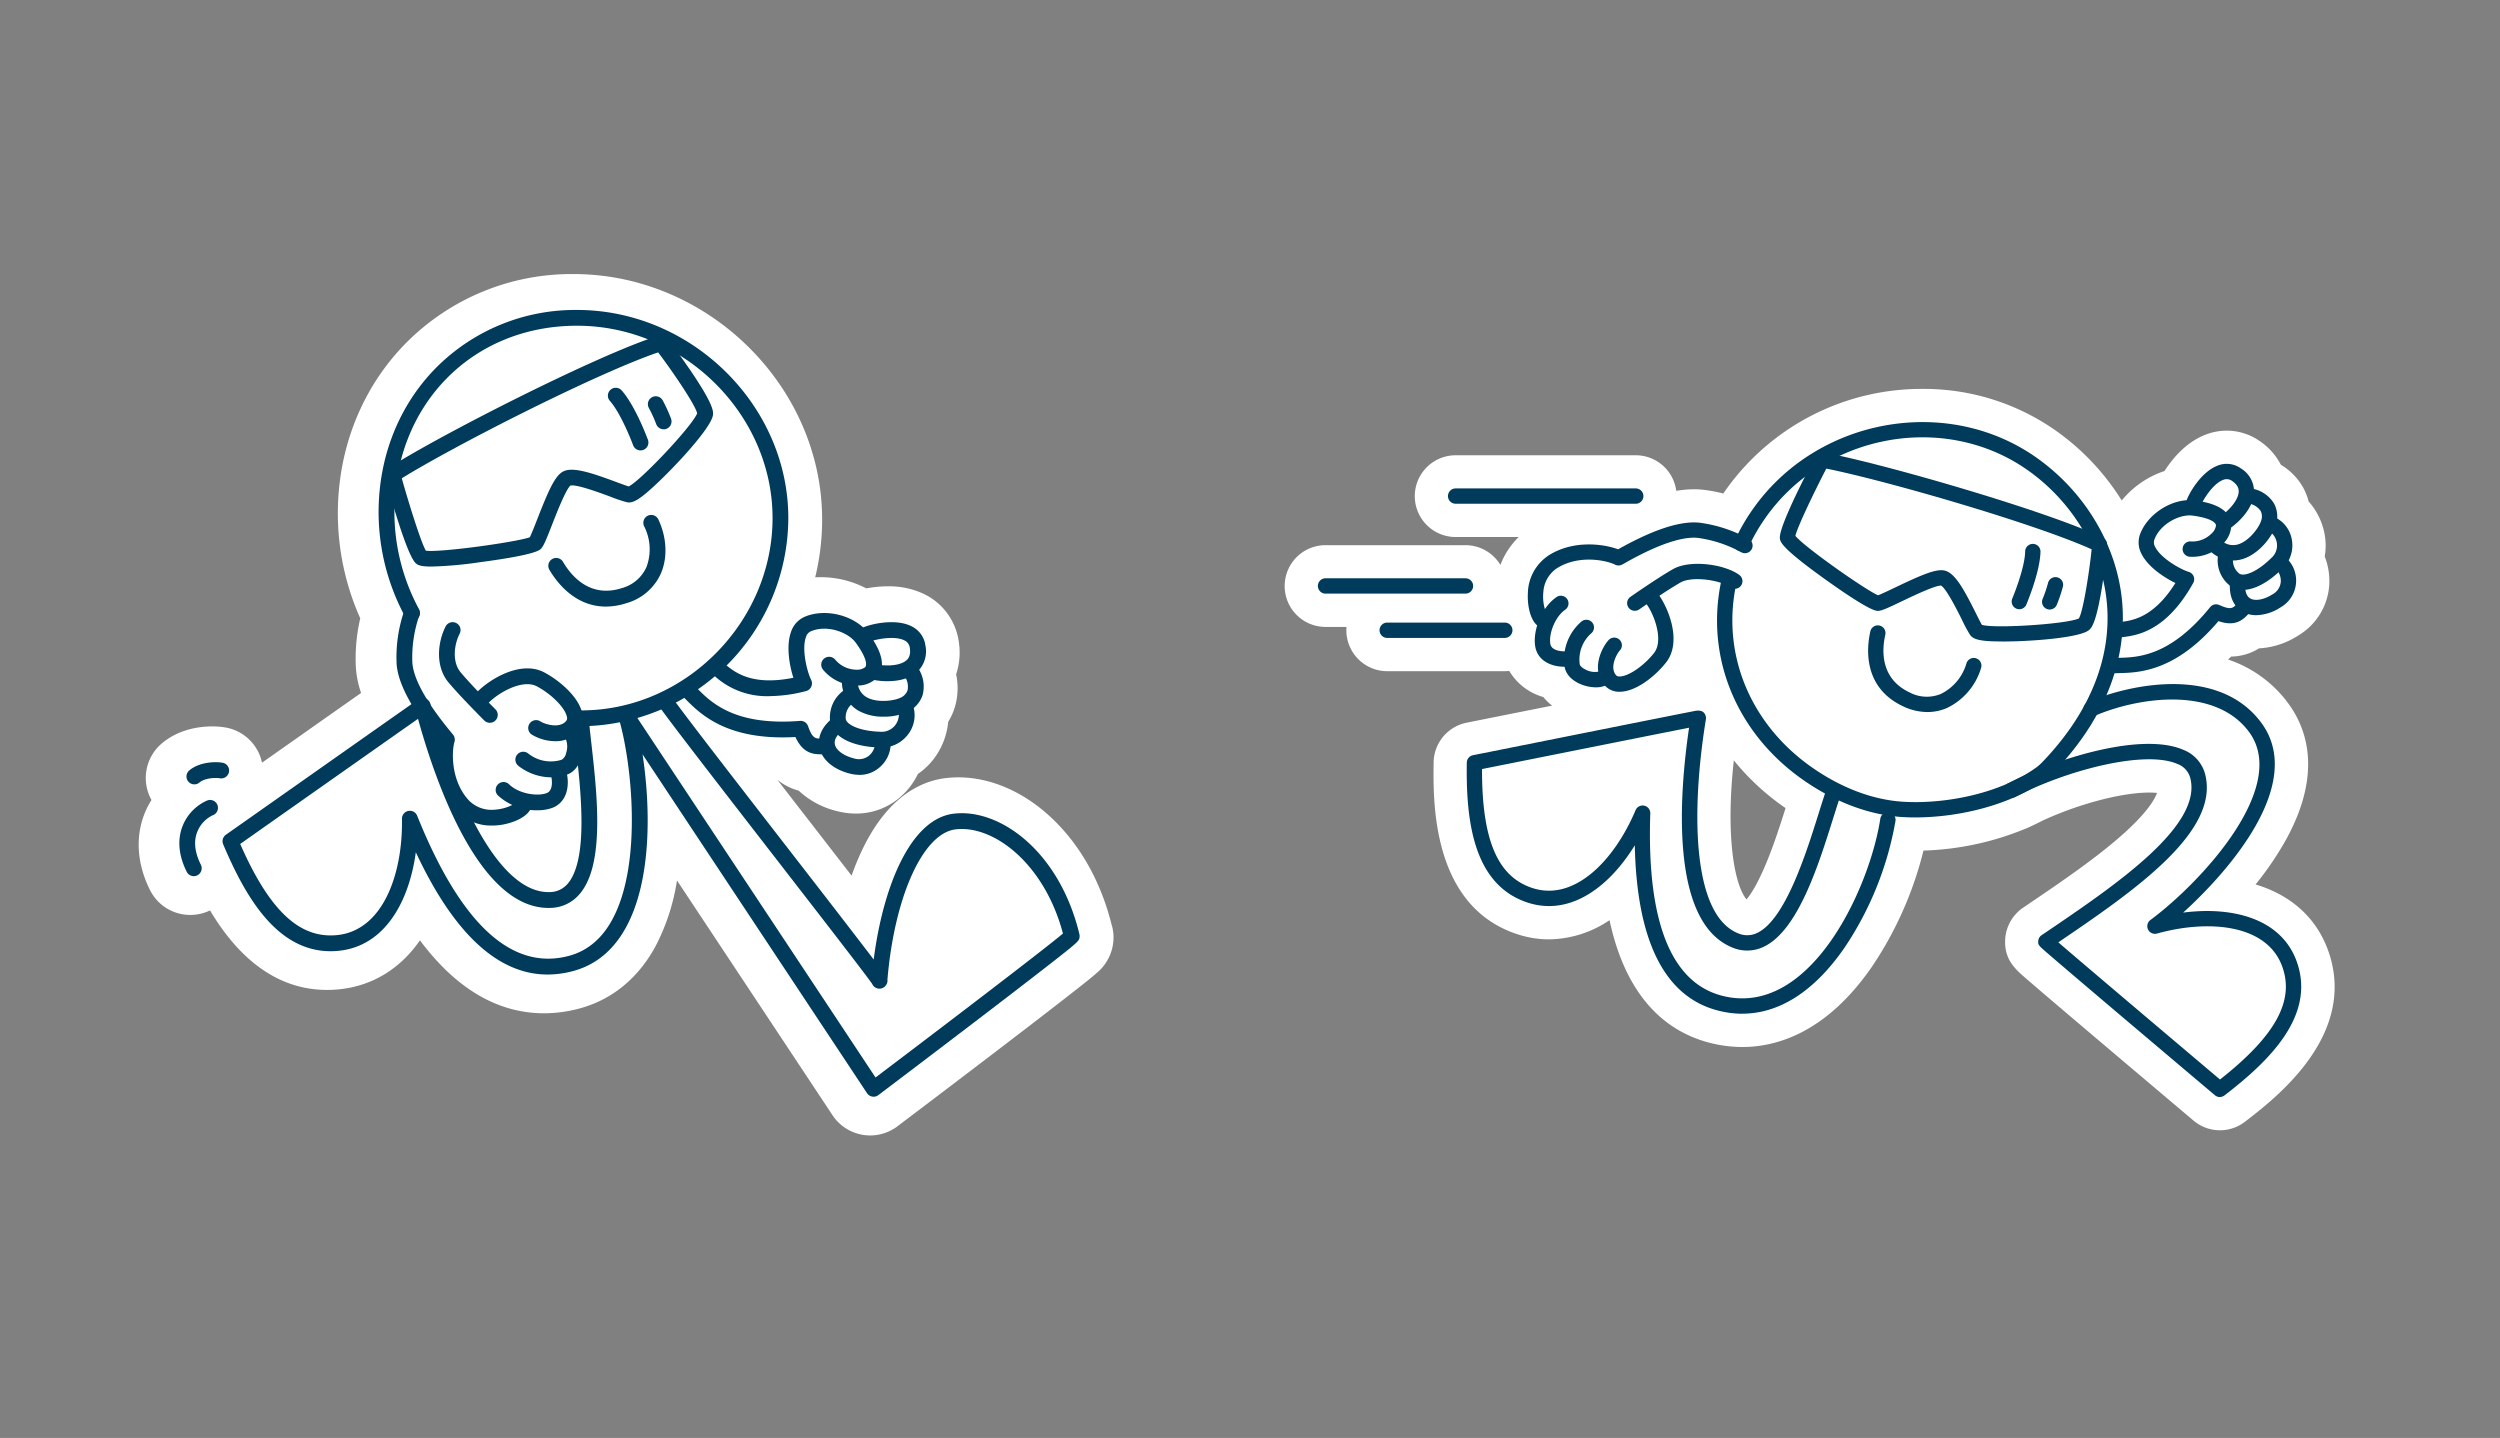 <svg xmlns="http://www.w3.org/2000/svg" width="685" height="394" viewBox="0 0 685 394">
  <rect x="0" y="0" width="685" height="394" fill="#808080" stroke="none"/>
  <g id="MEI_Mascotte02" transform="translate(-823 -2467)">
    <rect id="Rectangle_58" data-name="Rectangle 58" width="685" height="394" transform="translate(823 2467)" fill="none"/>
    <g id="Picto_Engagé_BlancBleu" transform="translate(1175 2573.559)">
      <path id="Tracé_550" data-name="Tracé 550" d="M307.432,236.527c-4.242-11.8-17.589-15.118-31.1-13.39,12.83-11.633,33.527-35.479,21.467-51.935-10.121-13.8-30.027-11.682-42.507-7.636a56.724,56.724,0,0,0,2.219-6.019h.133c.315-.014.651-.021,1-.028,5.487-.126,15.566-.357,27.353-14.251,4.263,1.456,6.383.035,8.182-1.939a7.975,7.975,0,0,0,2.177.3,12.715,12.715,0,0,0,6.656-2.149,8.347,8.347,0,0,0,4.249-6.8,8.849,8.849,0,0,0-2.037-6.117,8.6,8.6,0,0,0-3.045-11.367c-.042-.021-.091-.028-.133-.049a7.034,7.034,0,0,0-.812-4.067,8.843,8.843,0,0,0-5.522-4,7.54,7.54,0,0,0-3.577-5.655,6.663,6.663,0,0,0-6.348-.784c-4.424,1.645-7.748,7.342-8.518,9.5-5.333.357-10.968,4.347-12.795,9.407a6.628,6.628,0,0,0,.441,5.312c1.743,3.479,6.047,6.4,9.281,7.958-5.606,8.938-11.073,10.156-14.411,10.6a49.056,49.056,0,0,0-.189-5.48,51.1,51.1,0,0,0-4.144-15.9.933.933,0,0,0-.014-.231,2.091,2.091,0,0,0-.518-.945,57.154,57.154,0,0,0-19-22.538c-24.6-17.19-60.138-10.611-77.58,14.363a55.365,55.365,0,0,0-3.962,6.607,37.329,37.329,0,0,0-10.443-2.975c-5.2-.623-12.76,1.82-22.44,7.279-3.906-1.477-12.34-2.66-19.129,1.729a12.707,12.707,0,0,0-5.6,10.485c-.14,3.038.6,7.006,2.562,8.623a13.106,13.106,0,0,0-.546,5.774c.658,3.913,4.347,5.571,8.007,5.571h.056a6.468,6.468,0,0,0,3.927,4.571,11.189,11.189,0,0,0,4.634,1.071,6.686,6.686,0,0,0,2.5-.448,5.353,5.353,0,0,0,4.025,1.659h.056c4.375-.035,9.624-4.172,12.648-8.007,4.34-5.494.889-14.37-1.813-18.3,2.058-1.358,4.27-2.772,5.837-3.654,2.408-1.351,7.531-1.022,11.01.133-4.2,20.676,4.41,41.317,22.573,54.007a64.609,64.609,0,0,0,5.977,3.71c-.014.042-.035.077-.049.112-.525,1.568-1.085,3.374-1.687,5.284-3.423,10.926-9.162,29.215-16.9,32.82a6.255,6.255,0,0,1-5.32.028c-12.557-5.249-12.725-33.7-8.693-58.577a2.17,2.17,0,0,0-.056-.924c-.539-1.848-2.408-1.484-3.108-1.344l-1.953.385c-1.68.329-4.074.812-6.95,1.379-5.753,1.148-13.418,2.674-21.089,4.207L81.74,180.022a2.1,2.1,0,0,0-1.687,2.03c-.217,15.174,1.463,33.233,16.5,38.293a18.871,18.871,0,0,0,6.033,1.008c9.337,0,17.687-7.2,23.5-16.637.588,27.955,9.19,43.361,25.624,45.845a25.667,25.667,0,0,0,3.85.294c10.163,0,19.766-6.159,27.969-18.023a90.048,90.048,0,0,0,14-34.766,2.071,2.071,0,0,0-.224-1.288q.945.105,1.89.168c1.211.077,2.471.119,3.766.119a70.143,70.143,0,0,0,26.9-5.424,2.23,2.23,0,0,0,.406-.161c.091-.049.182-.091.273-.14,1.071-.483,2.121-.987,3.143-1.54,14.125-6.572,32.9-10.933,41.037-7.405a5.633,5.633,0,0,1,3.528,3.675c3.7,13.173-20.319,29.453-39.609,42.528l-1.078.735a2.1,2.1,0,0,0-.917,1.631c-.056,1.071.049,1.169,2.772,3.514,1.3,1.127,3.171,2.723,5.41,4.633,4.466,3.815,10.429,8.868,16.392,13.915,11.92,10.093,23.84,20.158,23.84,20.158a2.105,2.105,0,0,0,2.639.063c12.032-9.246,25.155-21.768,19.787-36.7Z" transform="translate(-30.12 -79.631)" fill="#fff"/>
      <path id="Tracé_551" data-name="Tracé 551" d="M74.76,118.89h49.352a2.1,2.1,0,0,0,0-4.2H74.76a2.1,2.1,0,0,0,0,4.2Z" transform="translate(-27.907 -87.421)" fill="#fff"/>
      <path id="Tracé_552" data-name="Tracé 552" d="M64.262,151.97a2.1,2.1,0,0,0-2.1-2.1H23.82a2.1,2.1,0,1,0,0,4.2H62.162A2.1,2.1,0,0,0,64.262,151.97Z" transform="translate(-12.621 -97.977)" fill="#fff"/>
      <path id="Tracé_553" data-name="Tracé 553" d="M294.6,229.546c-3.206-8.924-10.191-15.146-19.857-18.03a86.6,86.6,0,0,0,8.2-12.011c10.107-18.163,6.005-30.461.784-37.579a33.712,33.712,0,0,0-16.5-12.039c.273-.266.553-.546.826-.819a14.71,14.71,0,0,0,7.643-2.247,21.989,21.989,0,0,0,10.758-3.528,17.4,17.4,0,0,0,8.49-14.041,18.355,18.355,0,0,0-1.253-7.608,17.157,17.157,0,0,0,0-5.949,18.429,18.429,0,0,0-4.41-9.127,15.787,15.787,0,0,0-1.491-3.794,16.814,16.814,0,0,0-6.1-6.243,17.582,17.582,0,0,0-5.8-6.5,15.819,15.819,0,0,0-9.022-2.863,16.115,16.115,0,0,0-5.669,1.043c-5.243,1.953-9.05,6.32-11.395,10.016a25.539,25.539,0,0,0-11.731,8.077,66.291,66.291,0,0,0-18.352-19.346A62.853,62.853,0,0,0,183.52,75.73a65.813,65.813,0,0,0-54.049,27.85c-.189.266-.371.539-.553.812a42.231,42.231,0,0,0-5.305-1,23.524,23.524,0,0,0-2.751-.161,29,29,0,0,0-4.844.434,11.2,11.2,0,0,0-11.094-9.75H55.573a11.2,11.2,0,0,0,0,22.4H72.847a21.3,21.3,0,0,0-5.018,7.643,11.2,11.2,0,0,0-9.568-5.41H19.919a11.2,11.2,0,0,0,0,22.4h5.753c-.028.308-.049.616-.049.931a11.214,11.214,0,0,0,11.2,11.2H69.04a11.609,11.609,0,0,0,1.218-.07,15.872,15.872,0,0,0,9.323,7.146,16.347,16.347,0,0,0,2.408,2.359C69.4,165.02,58.534,167.2,58.534,167.2a11.263,11.263,0,0,0-9,10.821c-.154,10.73-.56,39.224,22.7,47.049a27.888,27.888,0,0,0,8.931,1.484,30.128,30.128,0,0,0,16.567-5.256c5.305,24.792,19.241,32.554,31.2,34.36a35.318,35.318,0,0,0,5.207.392c9.246,0,22.909-3.808,35.451-21.943a99.454,99.454,0,0,0,14.16-31.875,79.535,79.535,0,0,0,27.941-5.991,10.545,10.545,0,0,0,1.351-.595c1.176-.532,2.247-1.057,3.276-1.6,9.995-4.619,21.747-7.713,29.3-7.713.861,0,1.568.042,2.135.1-.679,1.834-2.653,5.145-8.28,10.345-7.447,6.887-18.023,14.055-27.36,20.382l-1.071.728a11.282,11.282,0,0,0-4.906,8.686c-.287,5.522,2.716,8.119,5.907,10.87,1.316,1.134,3.2,2.751,5.452,4.676,4.473,3.815,10.443,8.882,16.413,13.936,11.927,10.1,23.854,20.172,23.854,20.172a11.207,11.207,0,0,0,14.048.322c8.511-6.537,31.1-23.9,22.8-46.993ZM140.16,206.876c-2.191,5.053-3.885,7.545-4.885,8.728-2.961-3.409-5.921-15.909-3.486-38.09a66.916,66.916,0,0,0,13.817,12.83c.119.084.238.161.357.245-1.519,4.829-3.507,10.989-5.8,16.287Z" transform="translate(-8.72 -75.73)" fill="#fff"/>
      <path id="Tracé_554" data-name="Tracé 554" d="M82.277,169.31a2.1,2.1,0,0,0-2.1-2.1H47.96a2.1,2.1,0,1,0,0,4.2H80.178A2.1,2.1,0,0,0,82.277,169.31Z" transform="translate(-19.865 -103.181)" fill="#fff"/>
      <path id="Tracé_555" data-name="Tracé 555" d="M155.514,284.721a25.605,25.605,0,0,1-3.85-.294c-16.434-2.485-25.036-17.89-25.624-45.845-5.809,9.442-14.16,16.637-23.5,16.637a18.9,18.9,0,0,1-6.033-1.008c-15.041-5.061-16.714-23.119-16.5-38.293a2.108,2.108,0,0,1,1.687-2.03l30.671-6.131c7.671-1.533,15.335-3.066,21.089-4.207,2.877-.574,5.277-1.05,6.95-1.379l1.953-.385c.707-.14,2.569-.5,3.108,1.344a2.064,2.064,0,0,1,.056.924c-4.032,24.875-3.864,53.321,8.693,58.577a6.28,6.28,0,0,0,5.319-.028c7.741-3.6,13.474-21.887,16.9-32.82.609-1.932,1.169-3.717,1.687-5.284a2.1,2.1,0,1,1,3.983,1.323c-.511,1.547-1.064,3.311-1.666,5.214-4.1,13.075-9.715,30.986-19.136,35.367a10.407,10.407,0,0,1-8.714.1c-17.113-7.153-14.293-42.388-11.675-60.152-9.3,1.841-38.874,7.755-56.729,11.325-.042,19.311,4.2,29.376,13.656,32.554,11.78,3.962,22.762-7.832,28.417-21.285a2.1,2.1,0,0,1,4.032.882c-1.057,31.1,6.341,48.078,21.985,50.437,22.923,3.472,38.272-30.755,41.037-48.974a2.1,2.1,0,1,1,4.158.63,89.935,89.935,0,0,1-14,34.765c-8.2,11.857-17.806,18.023-27.969,18.023Z" transform="translate(-30.108 -113.518)" fill="#003b5c"/>
      <path id="Tracé_556" data-name="Tracé 556" d="M349.432,304.441a2.112,2.112,0,0,1-1.358-.5s-11.92-10.065-23.84-20.158c-5.963-5.046-11.92-10.107-16.392-13.922-2.24-1.911-4.1-3.507-5.41-4.633-2.716-2.352-2.828-2.443-2.765-3.514a2.1,2.1,0,0,1,.917-1.624l1.078-.728c19.3-13.082,43.3-29.362,39.609-42.535a5.664,5.664,0,0,0-3.528-3.675c-8.826-3.822-30.111,1.61-44.459,9.085a2.1,2.1,0,0,1-1.939-3.731c13.068-6.81,36.627-14.167,48.064-9.211a9.861,9.861,0,0,1,5.907,6.39c4.431,15.8-18.968,31.994-40.148,46.363,6.558,5.662,28.48,24.218,44.305,37.586,15.168-11.955,20.438-21.53,17.064-30.916-4.2-11.7-20.27-12.984-34.324-9.078a2.1,2.1,0,0,1-1.806-3.717c13.173-9.715,38.272-36.165,27.052-51.473-9.323-12.725-30.51-9.6-42.472-4.389a2.1,2.1,0,1,1-1.68-3.85c11.353-4.942,35.906-10.107,47.532,5.753,12.067,16.462-8.637,40.3-21.467,51.935,13.516-1.743,26.863,1.589,31.112,13.39,5.368,14.929-7.755,27.458-19.787,36.7a2.068,2.068,0,0,1-1.281.434Z" transform="translate(-93.188 -110.407)" fill="#003b5c"/>
      <path id="Tracé_557" data-name="Tracé 557" d="M144.89,157.083a2.1,2.1,0,0,1-1.2-3.829c.315-.217,7.755-5.4,11.724-7.622,4.725-2.653,14.258-1.295,18.2,1.694a2.1,2.1,0,0,1-2.534,3.346c-2.695-2.044-10.464-3.143-13.607-1.379-3.794,2.128-11.3,7.356-11.374,7.405a2.106,2.106,0,0,1-1.2.378Z" transform="translate(-48.951 -96.28)" fill="#003b5c"/>
      <path id="Tracé_558" data-name="Tracé 558" d="M137.308,182.234a5.331,5.331,0,0,1-4.291-1.953c-3.731-4.585-.245-10.73,1.379-12.333a2.1,2.1,0,0,1,2.947,2.989c-.616.609-2.926,4.424-1.078,6.7a1.162,1.162,0,0,0,1.036.406h.021c2.4-.021,6.607-2.891,9.386-6.411,2.912-3.682-.315-11.549-2.513-14.02a2.1,2.1,0,0,1,3.143-2.793c2.709,3.052,7.482,13.313,2.667,19.409-3.024,3.836-8.273,7.972-12.648,8.007H137.3Z" transform="translate(-45.519 -99.25)" fill="#003b5c"/>
      <path id="Tracé_559" data-name="Tracé 559" d="M126.8,184.622a11.215,11.215,0,0,1-4.634-1.071c-2.261-1.085-3.668-2.744-3.948-4.662a13.683,13.683,0,0,1,4.543-12.221,2.1,2.1,0,0,1,2.863,3.073,9.594,9.594,0,0,0-3.248,8.532c.07.469.7,1.05,1.61,1.484a5.318,5.318,0,0,0,3.8.5,2.1,2.1,0,1,1,2.114,3.626,6.175,6.175,0,0,1-3.1.735Z" transform="translate(-41.533 -102.849)" fill="#003b5c"/>
      <path id="Tracé_560" data-name="Tracé 560" d="M114.747,176.155c-3.654,0-7.342-1.659-8-5.571-.686-4.088,1.491-10.492,5.823-13.516a2.1,2.1,0,0,1,2.4,3.451c-2.849,1.988-4.536,6.67-4.081,9.372.392,2.331,4.431,2.044,4.473,2.044a2.1,2.1,0,1,1,.322,4.186c-.308.021-.623.035-.938.035Z" transform="translate(-38.098 -100.024)" fill="#003b5c"/>
      <path id="Tracé_561" data-name="Tracé 561" d="M107.853,156.716a2.116,2.116,0,0,1-1.316-.455c-2.009-1.582-2.772-5.606-2.625-8.679a12.724,12.724,0,0,1,5.6-10.485c6.789-4.389,15.223-3.206,19.129-1.729,9.68-5.459,17.232-7.9,22.44-7.279a38.231,38.231,0,0,1,13.495,4.508,2.1,2.1,0,0,1-2.149,3.6,34.432,34.432,0,0,0-11.85-3.948c-2.982-.364-8.889.539-20.074,6.88-.539.308-.721.406-.889.483a2.1,2.1,0,0,1-1.82-.049c-2.142-1.1-9.911-2.891-16.007,1.05a8.438,8.438,0,0,0-3.626,6.418c-.329,3.087.595,5.536,1,5.942a2.093,2.093,0,0,1-1.316,3.731Z" transform="translate(-37.279 -91.413)" fill="#003b5c"/>
      <path id="Tracé_562" data-name="Tracé 562" d="M269.632,186.444a2.1,2.1,0,0,1-1.491-3.577c13.593-13.7,20.039-29.11,18.646-44.565-1.281-14.2-9.463-27.864-21.9-36.55-22.741-15.881-55.588-9.785-71.736,13.327a51.461,51.461,0,0,0-4.529,7.874,2.1,2.1,0,0,1-3.815-1.757,55.385,55.385,0,0,1,4.9-8.518c17.449-24.973,52.978-31.553,77.58-14.363,13.439,9.386,22.293,24.2,23.679,39.616,1.05,11.661-1.54,29.439-19.85,47.9a2.105,2.105,0,0,1-1.491.623Z" transform="translate(-61.502 -79.628)" fill="#003b5c"/>
      <path id="Tracé_563" data-name="Tracé 563" d="M232.315,214.957c-1.3,0-2.562-.042-3.766-.119-8.98-.595-18.3-4.1-26.947-10.142-18.345-12.816-26.947-33.758-22.447-54.636a2.1,2.1,0,1,1,4.1.882c-4.137,19.2,3.808,38.475,20.746,50.311,8.021,5.606,16.6,8.854,24.82,9.393,11.241.735,27.206-2.079,37.537-10.058a2.1,2.1,0,0,1,2.569,3.325c-10.072,7.776-24.966,11.038-36.606,11.038Z" transform="translate(-59.51 -97.537)" fill="#003b5c"/>
      <path id="Tracé_564" data-name="Tracé 564" d="M333.579,157.023a2.1,2.1,0,0,1-.427-4.158c.42-.084.868-.14,1.393-.2,3.234-.4,9.078-1.113,15.09-10.688-3.234-1.554-7.538-4.48-9.281-7.958a6.63,6.63,0,0,1-.441-5.312c2.079-5.746,9.064-10.114,14.943-9.351,2.38.308,9.624,1.253,10.086,6.474a7.318,7.318,0,0,1-2.345,5.48,11.659,11.659,0,0,1-9,3.472,2.1,2.1,0,1,1,.224-4.2,7.347,7.347,0,0,0,5.753-2.2,3.54,3.54,0,0,0,1.183-2.191c-.077-.9-1.813-2.079-6.446-2.681-3.556-.462-8.9,2.324-10.45,6.614a2.391,2.391,0,0,0,.252,2.009c1.526,3.059,6.866,6.1,9.183,6.8a2.1,2.1,0,0,1,1.225,3.031c-7.461,13.39-15.566,14.384-19.458,14.86-.434.056-.8.1-1.057.154A2.206,2.206,0,0,1,333.579,157.023Z" transform="translate(-105.571 -88.794)" fill="#003b5c"/>
      <path id="Tracé_565" data-name="Tracé 565" d="M372.942,122.73a2.1,2.1,0,0,1-1.274-3.766c2.191-1.673,4.382-4.312,4.333-6.453-.007-.378-.035-1.526-1.785-2.737a2.491,2.491,0,0,0-2.492-.3c-2.926,1.092-5.753,5.9-6.033,6.985a2.1,2.1,0,1,1-4.06-1.05c.455-1.771,3.927-8.112,8.63-9.869a6.665,6.665,0,0,1,6.348.784,7.47,7.47,0,0,1,3.6,6.089c.112,4.857-4.55,8.8-5.984,9.89a2.1,2.1,0,0,1-1.274.427Z" transform="translate(-114.598 -84.535)" fill="#003b5c"/>
      <path id="Tracé_566" data-name="Tracé 566" d="M377.007,134.476a9.2,9.2,0,0,1-6.2-2.541,2.1,2.1,0,1,1,2.786-3.15,4.768,4.768,0,0,0,4.7,1.3c3.157-.9,5.886-4.739,6.4-6.46a3.4,3.4,0,0,0-.1-2.7,4.841,4.841,0,0,0-3.01-2,2.1,2.1,0,0,1,1.106-4.046,8.827,8.827,0,0,1,5.578,4.018,7.548,7.548,0,0,1,.455,5.942c-.917,3.052-4.655,7.972-9.274,9.288a9.033,9.033,0,0,1-2.429.343Z" transform="translate(-117.159 -87.454)" fill="#003b5c"/>
      <path id="Tracé_567" data-name="Tracé 567" d="M380.87,145.966a5.624,5.624,0,0,1-3.99-1.519,8.813,8.813,0,0,1-2.709-8.546,2.1,2.1,0,0,1,4.032,1.176,4.589,4.589,0,0,0,1.561,4.319c1.141,1.085,4.857-.2,8.854-4.137a4.588,4.588,0,0,0-.056-7.013,2.1,2.1,0,1,1,1.792-3.8,8.335,8.335,0,0,1,3.955,5.935,8.79,8.79,0,0,1-2.737,7.867C387.778,143.985,383.956,145.966,380.87,145.966Z" transform="translate(-118.313 -90.889)" fill="#003b5c"/>
      <path id="Tracé_568" data-name="Tracé 568" d="M385.972,157.45a7.449,7.449,0,0,1-3.738-.938c-1.372-.784-3.647-2.779-3.507-7.363a2.1,2.1,0,0,1,2.1-2.037h.063a2.1,2.1,0,0,1,2.037,2.163c-.035,1.253.175,2.891,1.393,3.591,1.372.784,3.752.35,6.068-1.113a4.3,4.3,0,0,0,2.282-3.325,4.707,4.707,0,0,0-.952-3.241,2.1,2.1,0,1,1,2.6-3.29,8.45,8.45,0,0,1-1.694,13.411A12.7,12.7,0,0,1,385.972,157.45Z" transform="translate(-119.747 -95.45)" fill="#003b5c"/>
      <path id="Tracé_569" data-name="Tracé 569" d="M332.759,178.708a2.1,2.1,0,0,1-.077-4.2c.329-.014.686-.021,1.05-.028,5.305-.119,14.188-.329,25.169-13.887a2.106,2.106,0,0,1,2.485-.595c3.332,1.484,3.808.924,5.228-.749l1.631,1.323,1.6,1.358c-1.911,2.247-4.018,4.081-8.665,2.492-11.787,13.894-21.866,14.125-27.353,14.251-.35.007-.686.014-1,.028h-.077Z" transform="translate(-105.324 -100.792)" fill="#003b5c"/>
      <path id="Tracé_570" data-name="Tracé 570" d="M124.1,118.89H74.75a2.1,2.1,0,0,1,0-4.2H124.1a2.1,2.1,0,0,1,0,4.2Z" transform="translate(-27.904 -87.421)" fill="#003b5c"/>
      <path id="Tracé_571" data-name="Tracé 571" d="M62.162,154.07H23.82a2.1,2.1,0,1,1,0-4.2H62.162a2.1,2.1,0,1,1,0,4.2Z" transform="translate(-12.621 -97.977)" fill="#003b5c"/>
      <path id="Tracé_572" data-name="Tracé 572" d="M80.178,171.41H47.96a2.1,2.1,0,1,1,0-4.2H80.178a2.1,2.1,0,0,1,0,4.2Z" transform="translate(-19.865 -103.181)" fill="#003b5c"/>
      <path id="Tracé_573" data-name="Tracé 573" d="M253.361,192.048a15.645,15.645,0,0,1-6.67-1.575c-11.094-5.221-9.96-16.1-8.959-20.536a2.1,2.1,0,1,1,4.1.924c-.966,4.277-1.386,12.025,6.656,15.811a10.068,10.068,0,0,0,8.6.4,13.505,13.505,0,0,0,6.985-8.385,2.1,2.1,0,1,1,4,1.281,17.761,17.761,0,0,1-9.309,10.954,13.45,13.45,0,0,1-5.382,1.127Z" transform="translate(-77.259 -103.507)" fill="#003b5c"/>
      <path id="Tracé_574" data-name="Tracé 574" d="M263.489,152.389c-1.932,0-3.563-.056-4.682-.175-2.3-.238-3.451-.693-4.109-1.61a37.079,37.079,0,0,1-2.17-4.025c-1.3-2.611-4.332-8.672-5.788-9.5h-.056c-1.715,0-7.755,2.9-10.695,4.3-3.962,1.9-5.439,2.569-6.467,2.625-.553.028-2.254.126-14.279-8.455-12.27-8.756-12.522-10.422-12.662-11.318-.308-2.023,2.954-9.6,9.7-22.531a2.09,2.09,0,0,1,2.24-1.092c15.692,2.863,61.146,15.972,76.53,23.329h0a2.128,2.128,0,0,1,1.141,1.421c.294,1.239-1.2,11.066-1.211,11.164-1.7,10.9-3.017,12.109-3.647,12.69-2.331,2.142-15.72,3.192-23.854,3.192Zm-5.571-4.55c3.563,1.078,23.427-.224,26.583-1.764,1.3-2.142,3.094-14.6,3.486-18.94-15.713-7.09-56.428-18.863-72.695-22.111-3.906,7.573-7.93,16.1-8.476,18.429,2.513,3.094,19.248,14.845,22.643,16.28.882-.308,2.989-1.316,4.725-2.149,7.818-3.745,11.451-5.214,13.712-4.571,2.772.784,5.229,5.333,8.4,11.675.609,1.225,1.239,2.478,1.631,3.143Zm-28.179-7.993Zm59.83-12Zm-.357-.14a1.992,1.992,0,0,0,.357.14,2.526,2.526,0,0,1-.322-.119A.06.06,0,0,1,289.212,127.7Zm-82.459-3.9Zm-.147-.637Z" transform="translate(-66.886 -83.187)" fill="#003b5c"/>
      <path id="Tracé_575" data-name="Tracé 575" d="M295.418,154.358a2.107,2.107,0,0,1-1.939-2.919c.035-.077,3.4-8.105,3.535-12.844a2.1,2.1,0,1,1,4.193.119c-.161,5.529-3.717,14-3.864,14.356a2.1,2.1,0,0,1-1.932,1.281Z" transform="translate(-94.119 -93.983)" fill="#003b5c"/>
      <path id="Tracé_576" data-name="Tracé 576" d="M307.309,158.253a2.075,2.075,0,0,1-.812-.161,2.1,2.1,0,0,1-1.127-2.751,35.655,35.655,0,0,0,1.5-4.452,2.1,2.1,0,0,1,4.081.973,39.178,39.178,0,0,1-1.708,5.1,2.094,2.094,0,0,1-1.939,1.288Z" transform="translate(-97.687 -97.8)" fill="#003b5c"/>
    </g>
    <g id="Picto_Impliqué_BlancBleu" transform="translate(861 2542.096)">
      <path id="Tracé_631" data-name="Tracé 631" d="M303.294,240.929c-2.869-11.851-8.506-22.043-16.291-29.482-7.684-7.345-16.861-11.389-25.835-11.389a29.656,29.656,0,0,0-3.6.223c-6.322.8-15.318,4.707-22.31,18.771a70.867,70.867,0,0,0-3.33,7.944c-3.092-3.993-6.423-8.3-9.854-12.73l-.231-.3c-3.374-4.347-6.862-8.852-10.25-13.235a15.789,15.789,0,0,0,5.839,2.977,23.536,23.536,0,0,0,10.517,5.608,20.938,20.938,0,0,0,5.154.663,18.345,18.345,0,0,0,12.1-4.462,19.7,19.7,0,0,0,4.9-6.4,18.76,18.76,0,0,0,4.462-4.282,19.812,19.812,0,0,0,3.828-9.984,17.17,17.17,0,0,0,1.766-3.842,18.2,18.2,0,0,0,.411-9.176,19.076,19.076,0,0,0,.7-9.119,17.128,17.128,0,0,0-9.522-12.9,22.328,22.328,0,0,0-9.883-2.1,31.871,31.871,0,0,0-5.911.569,26.96,26.96,0,0,0-12.5-3.071c-.5,0-1,.014-1.5.043a67.088,67.088,0,0,0,1.9-15.851c0-36.453-31.191-67.247-68.105-67.247a63.871,63.871,0,0,0-45.99,18.973c-11.995,12.2-18.6,28.776-18.6,46.675A70.581,70.581,0,0,0,97.3,156.482,48.632,48.632,0,0,0,96.088,169.8a27.324,27.324,0,0,0,1.434,7.136c-4.873,3.424-11.209,7.879-17.538,12.341-3.273,2.3-6.538,4.606-9.609,6.762A12.368,12.368,0,0,0,60.4,186.4a21.553,21.553,0,0,0-3.691-.3c-3.114,0-9.061.613-13.869,4.736A12.4,12.4,0,0,0,40.1,206.264a22.609,22.609,0,0,0-1.874,3.655c-2.6,6.459-2.09,13.919,1.449,20.991a12.31,12.31,0,0,0,11.072,6.848,12.489,12.489,0,0,0,5.392-1.24c6.242,10.467,16.356,21.784,32.07,21.784.988,0,2-.043,3-.137,9.306-.858,17.019-5.615,22.447-13.451,9.919,13.278,21.308,19.989,34.038,19.989a37.3,37.3,0,0,0,9.8-1.348c8.722-2.379,15.83-8.16,20.558-16.731a57.455,57.455,0,0,0,6.026-18.324L226.7,292.635A12.4,12.4,0,0,0,234.93,298a12.658,12.658,0,0,0,2.09.18,12.434,12.434,0,0,0,7.475-2.516c1.42-1.074,14.273-10.8,27.154-20.631,7.922-6.048,14.237-10.9,18.756-14.424,5.2-4.051,7.3-5.7,8.715-6.985a12.606,12.606,0,0,0,4.541-8.83,12.3,12.3,0,0,0-.339-3.871Z" transform="translate(-36.589 -62.16)" fill="#fff"/>
      <path id="Tracé_632" data-name="Tracé 632" d="M246.855,331.93a1.971,1.971,0,0,1-.36-.029,2.169,2.169,0,0,1-1.442-.937l-61.51-92.845c2.148,14.013,2.674,34.355-4.6,47.532-3.41,6.178-8.225,10.157-14.3,11.815a27.024,27.024,0,0,1-7.108.988c-13.6,0-25.705-11.224-36.114-33.5-1.867,13.7-8.614,25.849-21.308,27.017-16.277,1.5-25.374-14.821-31.479-29.2a2.175,2.175,0,0,1,.742-2.617l26.34-18.54c6.589-4.635,13.17-9.27,18.115-12.745,2.472-1.737,4.534-3.186,5.976-4.2l1.68-1.175c.606-.425,2.213-1.543,3.489-.029a2.2,2.2,0,0,1,.44.843c6.524,24.977,18.432,51.562,32.351,51.562h.216a6.5,6.5,0,0,0,5-2.242c5.788-6.61,3.662-25.467,2.256-37.945-.231-2.047-.447-3.986-.613-5.68a2.162,2.162,0,0,1,4.3-.411c.159,1.665.375,3.561.605,5.608,1.579,14.028,3.748,33.231-3.3,41.283a10.709,10.709,0,0,1-8.167,3.72h-.317c-18.915,0-30.816-34.081-35.725-51.807C114.032,234,88.63,251.88,73.3,262.678c8,18.208,16.19,25.929,26.412,24.984,12.745-1.175,18.18-16.853,17.913-31.876a2.161,2.161,0,0,1,4.166-.843c11.952,29.742,25.972,42.652,41.708,38.363,4.909-1.341,8.83-4.613,11.656-9.731,8.528-15.433,5.385-43.784,1.809-55.534a2.162,2.162,0,0,1,3.871-1.824l66.548,100.45c19.232-14.547,46.314-35.184,51.353-39.445-5.111-19.319-19.153-29.843-29.483-28.531-8.888,1.125-16.687,18.418-18.612,41.189a1.85,1.85,0,0,1-.245,1.24,2.168,2.168,0,0,1-3.539.512,2.1,2.1,0,0,1-.382-.584c-1.37-2.069-14.583-19.117-26.268-34.2-15.094-19.484-30.708-39.625-32.488-42.429a2.162,2.162,0,1,1,3.647-2.321c1.672,2.631,17.92,23.6,32.258,42.1,6.971,8.989,13.545,17.48,18.475,23.9,1.975,2.566,3.554,4.628,4.779,6.242,2.523-19.621,9.9-38.435,21.834-39.949,12.665-1.593,29.05,10.286,34.521,32.964a2.061,2.061,0,0,1,.065.7c-.086,1.218-.086,1.261-9.335,8.47-4.512,3.51-10.8,8.347-18.677,14.359-13.415,10.243-27,20.508-27.133,20.609a2.141,2.141,0,0,1-1.3.44Zm-.31-30.78Zm53.061-11.735Zm-.584-1.089a2.084,2.084,0,0,0,.584,1.089,2.167,2.167,0,0,1-.569-1.016C299.037,288.376,299.022,288.347,299.022,288.326Z" transform="translate(-45.486 -106.529)" fill="#003b5c"/>
      <path id="Tracé_633" data-name="Tracé 633" d="M164.669,222.043a2.132,2.132,0,0,1-1.528-.634c-.281-.281-6.877-6.884-9.854-10.5-3.611-4.39-2.912-10.986-.735-15.253a2.165,2.165,0,1,1,3.857,1.968c-1.607,3.15-2.047,7.778.223,10.539,2.847,3.46,9.5,10.128,9.573,10.193a2.163,2.163,0,0,1-1.528,3.691Z" transform="translate(-68.457 -99.096)" fill="#003b5c"/>
      <path id="Tracé_634" data-name="Tracé 634" d="M186.181,231.994a12.574,12.574,0,0,1-6.524-1.86,2.162,2.162,0,0,1,2.494-3.532c.728.512,5.017,2.163,6.985-.123a1.222,1.222,0,0,0,.223-1.146c-.454-2.429-4.13-6.178-8.2-8.355-4.26-2.285-11.649,2.408-13.761,5.082a2.161,2.161,0,1,1-3.4-2.674c2.6-3.3,12.139-10,19.2-6.221,4.433,2.372,9.58,6.942,10.409,11.375a5.483,5.483,0,0,1-1.2,4.758,7.9,7.9,0,0,1-6.235,2.689Z" transform="translate(-72.028 -104.001)" fill="#003b5c"/>
      <path id="Tracé_635" data-name="Tracé 635" d="M189.48,247.938a14.669,14.669,0,0,1-8.845-3.114,2.163,2.163,0,0,1,2.6-3.46,9.878,9.878,0,0,0,9.241,1.752,2.8,2.8,0,0,0,1.218-1.9,5.5,5.5,0,0,0-.18-3.943,2.163,2.163,0,0,1,3.294-2.8c1.687,1.975,1.73,5.486,1.06,7.9-.692,2.494-2.112,4.21-4.008,4.844a13.689,13.689,0,0,1-4.361.721Z" transform="translate(-76.559 -110.048)" fill="#003b5c"/>
      <path id="Tracé_636" data-name="Tracé 636" d="M183.657,261.218a15.716,15.716,0,0,1-10.762-4.066,2.161,2.161,0,0,1,3.056-3.056c2.53,2.53,7.583,3.388,10.243,2.436,2.292-.815,1.269-4.866,1.261-4.9a2.164,2.164,0,0,1,4.188-1.089c1.024,3.936.18,8.571-3.993,10.063a11.964,11.964,0,0,1-3.986.613Z" transform="translate(-74.463 -114.296)" fill="#003b5c"/>
      <path id="Tracé_637" data-name="Tracé 637" d="M160.724,248.416a12.628,12.628,0,0,1-9.472-3.921c-5.68-6.091-6-14.857-5.212-19.081-7.288-8.823-11.137-16.032-11.44-21.431a39.143,39.143,0,0,1,2.126-14.5,2.16,2.16,0,1,1,4.044,1.521,35.363,35.363,0,0,0-1.853,12.73c.173,3.092,2.155,8.917,10.611,19.11.4.49.541.656.649.807a2.164,2.164,0,0,1,.281,1.853c-.728,2.372-1.139,10.575,3.965,16.039a8.7,8.7,0,0,0,7.165,2.516c3.186-.223,5.5-1.6,5.846-2.09a2.148,2.148,0,0,1,2.919-.872,2.178,2.178,0,0,1,.879,2.941c-1.24,2.321-5.183,3.828-8.326,4.239a17.228,17.228,0,0,1-2.17.144Z" transform="translate(-63.935 -97.313)" fill="#003b5c"/>
      <path id="Tracé_638" data-name="Tracé 638" d="M56.007,282.941a2.173,2.173,0,0,1-1.939-1.2c-2.833-5.666-2.17-9.984-1.11-12.608a12.709,12.709,0,0,1,6.783-6.956,2.161,2.161,0,0,1,1.449,4.073,8.473,8.473,0,0,0-4.217,4.5c-1.052,2.617-.728,5.659.966,9.054a2.171,2.171,0,0,1-.966,2.905A2.213,2.213,0,0,1,56.007,282.941Z" transform="translate(-40.904 -117.962)" fill="#003b5c"/>
      <path id="Tracé_639" data-name="Tracé 639" d="M56.922,253.777a2.166,2.166,0,0,1-1.413-3.806c2.638-2.264,6.913-2.509,9.14-2.119a2.162,2.162,0,0,1-.742,4.26c-1.442-.252-4.26.007-5.587,1.146a2.139,2.139,0,0,1-1.406.519Z" transform="translate(-41.661 -113.955)" fill="#003b5c"/>
      <path id="Tracé_640" data-name="Tracé 640" d="M183.335,189.845a2.163,2.163,0,0,1,0-4.325c28.4,0,52.391-24.134,52.391-52.7s-24.53-52.7-53.559-52.7-50.055,21.971-50.055,51.108a56.048,56.048,0,0,0,6.754,26.585,2.164,2.164,0,1,1-3.806,2.062,60.4,60.4,0,0,1-7.281-28.639c0-15.2,5.565-29.237,15.671-39.517A53.74,53.74,0,0,1,182.16,75.8c31.378,0,57.884,26.116,57.884,57.026a57.288,57.288,0,0,1-56.716,57.033Z" transform="translate(-62.045 -65.968)" fill="#003b5c"/>
      <path id="Tracé_641" data-name="Tracé 641" d="M208.051,178.824c-8.506,0-13.516-6.747-15.476-10.092a2.16,2.16,0,0,1,3.727-2.184c2.285,3.9,7.417,10.02,16.125,7.216a10.36,10.36,0,0,0,6.747-5.745,13.913,13.913,0,0,0-.642-11.224,2.16,2.16,0,0,1,3.907-1.845c2.321,4.916,2.581,10.445.7,14.784a14.687,14.687,0,0,1-9.393,8.138,18.538,18.538,0,0,1-5.709.951Z" transform="translate(-80.05 -87.717)" fill="#003b5c"/>
      <path id="Tracé_642" data-name="Tracé 642" d="M269.9,213.778a21.29,21.29,0,0,1-14.878-5.378c-.346-.288-.649-.533-.865-.685a2.165,2.165,0,1,1,2.472-3.554c.36.252.721.548,1.139.894,2.588,2.134,7.273,5.99,18.684,3.683-1.132-3.518-2-8.809-.642-12.572a6.824,6.824,0,0,1,3.655-4.1c5.767-2.523,13.977-.4,17.581,4.527,1.456,2,5.889,8.073,2.314,12.125a7.39,7.39,0,0,1-5.752,2.134,11.955,11.955,0,0,1-8.975-4.26,2.163,2.163,0,1,1,3.287-2.811,7.624,7.624,0,0,0,5.723,2.739,3.663,3.663,0,0,0,2.473-.67c.62-.7.267-2.826-2.566-6.711-2.177-2.984-8.045-5-12.348-3.114a2.462,2.462,0,0,0-1.319,1.607c-1.2,3.309.317,9.45,1.435,11.678a2.172,2.172,0,0,1,.036,1.867,2.14,2.14,0,0,1-1.427,1.2,40.386,40.386,0,0,1-10.02,1.391Z" transform="translate(-97.066 -98.126)" fill="#003b5c"/>
      <path id="Tracé_643" data-name="Tracé 643" d="M318.1,210.655a20.525,20.525,0,0,1-3.273-.259,2.162,2.162,0,1,1,.692-4.267c2.8.454,6.329.209,7.886-1.341.274-.274,1.11-1.11.778-3.273a2.558,2.558,0,0,0-1.543-2.076c-2.891-1.413-8.484-.115-9.494.447a2.163,2.163,0,1,1-2.1-3.784c1.651-.915,8.845-2.826,13.494-.555a6.841,6.841,0,0,1,3.914,5.291,7.7,7.7,0,0,1-2,7.007c-2.3,2.285-5.724,2.8-8.355,2.8Z" transform="translate(-112.895 -99.097)" fill="#003b5c"/>
      <path id="Tracé_644" data-name="Tracé 644" d="M315.293,224.964a13.761,13.761,0,0,1-6.927-1.672,9.135,9.135,0,0,1-4.476-8,2.16,2.16,0,0,1,4.318-.151,4.928,4.928,0,0,0,2.357,4.433c2.9,1.723,7.713,1.038,9.364.2a3.5,3.5,0,0,0,1.939-2,4.951,4.951,0,0,0-.642-3.662,2.161,2.161,0,0,1,3.806-2.047,9.094,9.094,0,0,1,.959,7.014,7.757,7.757,0,0,1-4.116,4.556,15.572,15.572,0,0,1-6.589,1.334Z" transform="translate(-111.207 -103.69)" fill="#003b5c"/>
      <path id="Tracé_645" data-name="Tracé 645" d="M313.264,235.8h-.382c-8.225-.267-13.545-3.41-13.552-7.994a9.06,9.06,0,0,1,4.462-8.081,2.162,2.162,0,1,1,1.982,3.842,4.736,4.736,0,0,0-2.119,4.231c0,1.622,3.583,3.489,9.371,3.676a4.718,4.718,0,0,0,4.123-1.694,4.856,4.856,0,0,0,1.074-3.323,2.164,2.164,0,0,1,4.109-1.362,8.577,8.577,0,0,1-1.629,7.165,8.977,8.977,0,0,1-7.432,3.547Z" transform="translate(-109.935 -106.079)" fill="#003b5c"/>
      <path id="Tracé_646" data-name="Tracé 646" d="M306.25,246.454a10.543,10.543,0,0,1-2.638-.346c-4.4-1.117-7.49-3.7-8.275-6.906-.389-1.579-.512-4.693,3.013-7.835a2.165,2.165,0,1,1,2.883,3.229c-.966.858-2.04,2.177-1.694,3.583.389,1.579,2.4,3.049,5.14,3.748a4.461,4.461,0,0,0,4.1-.649,4.86,4.86,0,0,0,1.744-3.006,2.161,2.161,0,1,1,4.3-.4,8.674,8.674,0,0,1-3.121,6.589,8.231,8.231,0,0,1-5.457,2Z" transform="translate(-108.767 -109.242)" fill="#003b5c"/>
      <path id="Tracé_647" data-name="Tracé 647" d="M280.961,237.155c-2.617,0-5.046-.7-6.906-4.736-18.728,1.052-26.051-6.307-30.038-10.315-.252-.26-.5-.5-.728-.728a2.161,2.161,0,1,1,3.028-3.085c.245.238.5.5.771.764,3.857,3.878,10.315,10.358,28.221,8.946a2.146,2.146,0,0,1,2.206,1.434c1.254,3.539,2.011,3.5,4.267,3.373l.166,2.155.115,2.163c-.375.022-.743.036-1.1.036Z" transform="translate(-94.11 -105.572)" fill="#003b5c"/>
      <path id="Tracé_648" data-name="Tracé 648" d="M142.917,148.8c-3.165,0-3.777-.483-4.188-.807-1.651-1.3-4.534-9.306-8.549-23.766a2.163,2.163,0,0,1,.915-2.4c13.819-8.881,57.235-31,73.98-36.28h0a2.182,2.182,0,0,1,1.86.267c1.1.728,6.884,9.162,6.942,9.248,6.387,9.393,6.25,11.231,6.178,12.11-.31,4.022-14.525,18.691-19.34,22.332-1.9,1.442-3.085,1.91-4.224,1.68a38.463,38.463,0,0,1-4.462-1.5c-2.818-1.045-9.364-3.482-11.036-3.078-1.276,1.1-3.828,7.634-5.06,10.8-1.643,4.21-2.285,5.752-3.02,6.516-.4.418-1.615,1.68-16.695,3.683A108.9,108.9,0,0,1,142.917,148.8Zm-1.348-4.051Zm-.2-.3c4.051.555,24.92-2.372,28.488-3.676.447-.858,1.326-3.092,2.04-4.938,3.244-8.319,4.952-11.973,7.1-13.083,2.638-1.355,7.691.339,14.532,2.876,1.319.49,2.674.995,3.431,1.218,3.438-1.7,17.466-16.644,18.756-20.025-.526-2.53-7.936-13.155-10.7-16.7-16.81,5.716-55.721,25.5-70.239,34.5C137.165,133.052,140.134,142.3,141.367,144.442Zm-.353-.072Zm55.7-17.43Zm19.059-20.27Zm-9.054-17.142a1.89,1.89,0,0,1-.332.137.1.1,0,0,0-.043.014A2.045,2.045,0,0,0,206.719,89.528Zm0-.007Z" transform="translate(-62.693 -68.659)" fill="#003b5c"/>
      <path id="Tracé_649" data-name="Tracé 649" d="M223.885,122.542a2.167,2.167,0,0,1-2.033-1.42c-.029-.086-3.143-8.492-6.372-12.153a2.16,2.16,0,1,1,3.237-2.862c3.77,4.267,7.05,13.148,7.194,13.523a2.164,2.164,0,0,1-1.283,2.775,2.068,2.068,0,0,1-.742.13Z" transform="translate(-86.376 -74.224)" fill="#003b5c"/>
      <path id="Tracé_650" data-name="Tracé 650" d="M234.449,117.655a2.162,2.162,0,0,1-2.026-1.413,35.838,35.838,0,0,0-2-4.4,2.161,2.161,0,1,1,3.756-2.141,39.692,39.692,0,0,1,2.307,5.046,2.168,2.168,0,0,1-1.276,2.782,2.118,2.118,0,0,1-.75.137Z" transform="translate(-90.619 -75.126)" fill="#003b5c"/>
    </g>
  </g>
</svg>
